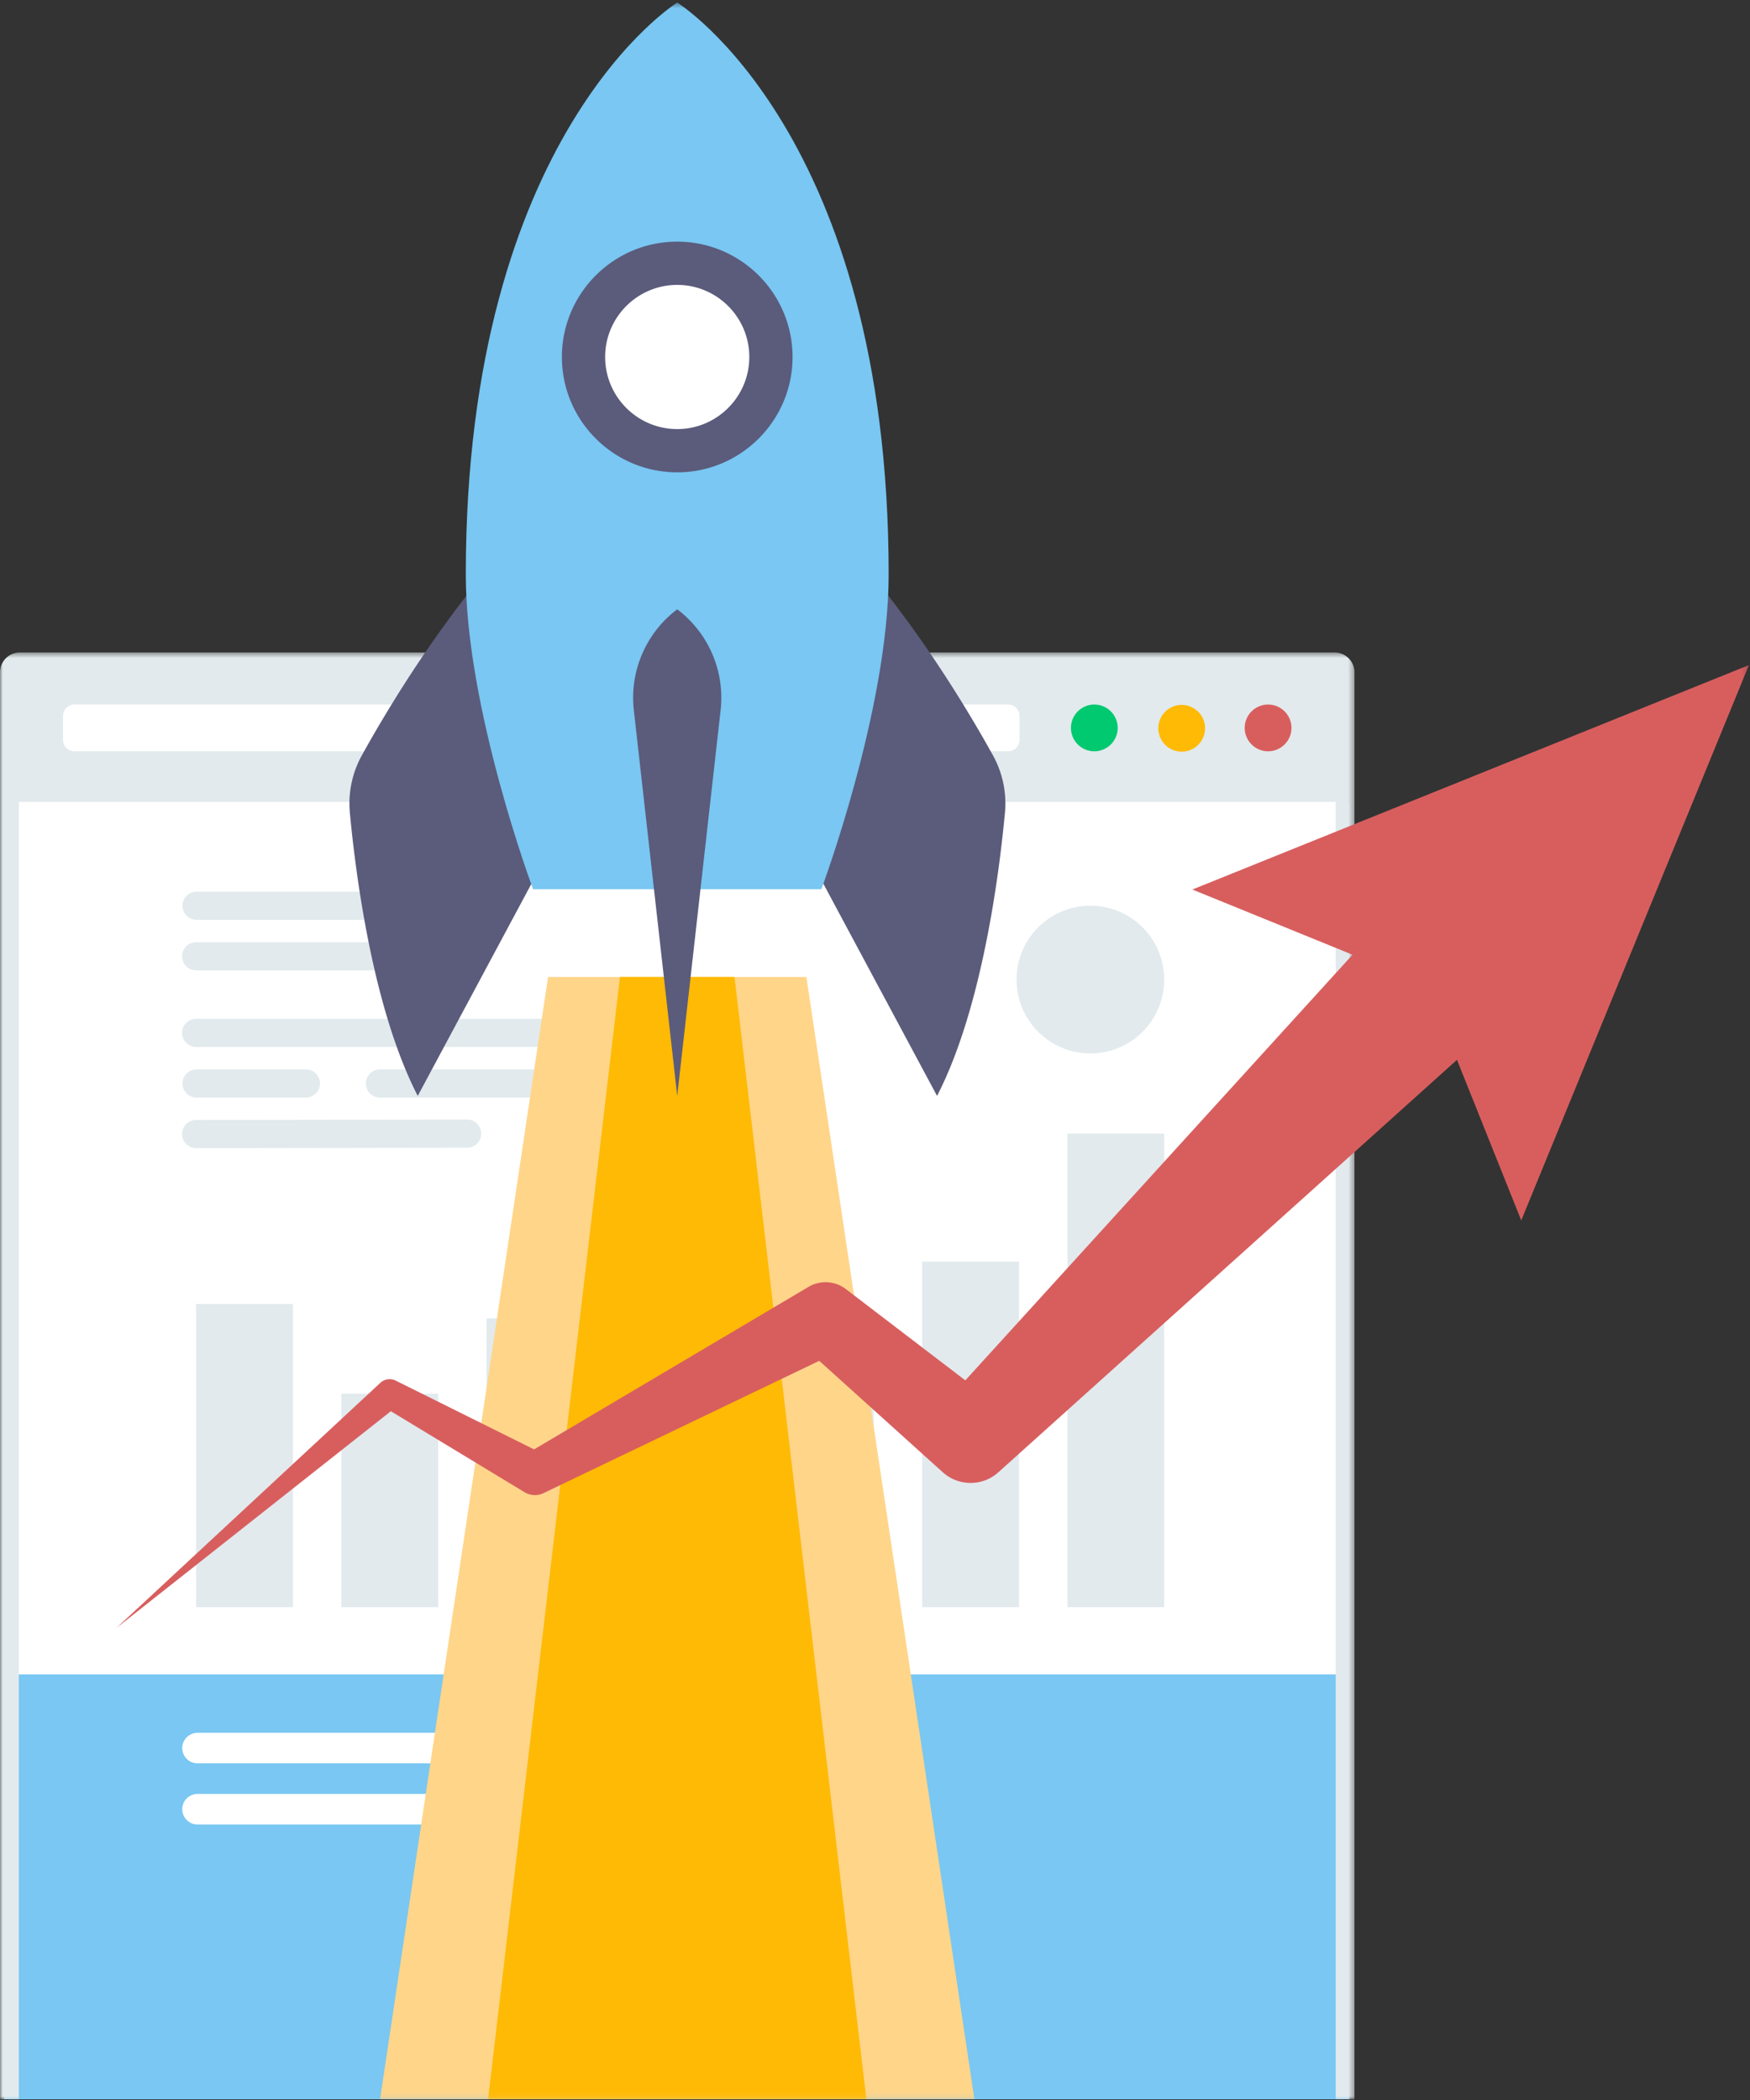<svg xmlns="http://www.w3.org/2000/svg" xmlns:xlink="http://www.w3.org/1999/xlink" width="320" height="384" viewBox="0 0 320 384">
    <rect x="0" y="0" width="320" height="384" fill="#333333" stroke="none"/>
    <defs>
        <path id="a" d="M0 .487h247.676v264.569H0z"/>
        <path id="c" d="M0 383.874h319.802V.466H0z"/>
    </defs>
    <g fill="none" fill-rule="evenodd">
        <path fill="#79C7F2" d="M.762 383.874h245.976V146.999H.762z"/>
        <path fill="#FFF" d="M3.046 306.185h242.17v-160.71H3.045z"/>
        <g>
            <g transform="translate(0 118.818)">
                <mask id="b" fill="#fff">
                    <use xlink:href="#a"/>
                </mask>
                <path fill="#E2EAED" d="M244.03.487H3.646A3.646 3.646 0 0 0 0 4.134v260.922h3.438l.006-237.244h240.794v237.244h3.438V4.134A3.646 3.646 0 0 0 244.03.487" mask="url(#b)"/>
            </g>
            <path fill="#00C96F" d="M204.377 133.105a4.273 4.273 0 1 1-8.546 0 4.273 4.273 0 0 1 8.546 0"/>
            <path fill="#FFF" d="M184.336 137.378H13.618a2.094 2.094 0 0 1-2.094-2.094v-4.358c0-1.156.938-2.095 2.094-2.095h170.718c1.158 0 2.094.939 2.094 2.095v4.358a2.094 2.094 0 0 1-2.094 2.094"/>
            <path fill="#ffba05" d="M220.355 133.105a4.274 4.274 0 1 1-8.547 0 4.274 4.274 0 0 1 8.547 0"/>
            <path fill="#D85E5E" d="M236.152 133.105a4.273 4.273 0 1 1-8.546 0 4.273 4.273 0 0 1 8.546 0"/>
            <mask id="d" fill="#fff">
                <use xlink:href="#c"/>
            </mask>
            <path fill="#E2EAED" d="M35.865 293.88h17.702v-55.44H35.865zM62.419 293.88H80.12v-39.024H62.419zM88.971 293.88h17.702v-52.813H88.971z" mask="url(#d)"/>
            <path fill="#ACB2BF" d="M115.525 293.881h17.701v-68.118h-17.701z" mask="url(#d)"/>
            <path fill="#E2EAED" d="M142.077 293.88h17.702v-52.813h-17.702zM168.63 293.88h17.702v-63.188H168.63zM195.182 293.88h17.702v-86.585h-17.702zM89.618 168.19H35.866a2.572 2.572 0 0 1 0-5.142h53.752a2.572 2.572 0 0 1 0 5.143M73.22 177.44H35.865a2.57 2.57 0 1 1 0-5.143h37.353a2.57 2.57 0 1 1 0 5.142M99.57 191.444H35.866a2.57 2.57 0 1 1 0-5.142H99.57a2.572 2.572 0 0 1 0 5.142" mask="url(#d)"/>
            <path fill="#ACB2BF" d="M134.145 191.444h-21.118a2.57 2.57 0 1 1 0-5.142h21.118a2.571 2.571 0 0 1 0 5.142" mask="url(#d)"/>
            <path fill="#E2EAED" d="M56.014 200.693H35.866a2.572 2.572 0 0 1 0-5.142h20.148a2.572 2.572 0 0 1 0 5.142M134.145 200.693H69.47a2.571 2.571 0 0 1 0-5.142h64.675a2.571 2.571 0 0 1 0 5.142M35.866 209.942a2.571 2.571 0 0 1-.004-5.143l49.602-.076h.004a2.572 2.572 0 0 1 .004 5.143l-49.603.076h-.003z" mask="url(#d)"/>
            <path fill="#ACB2BF" d="M134.145 209.942h-.003l-35.222-.076a2.57 2.57 0 0 1 .005-5.143h.005l35.221.076a2.571 2.571 0 0 1-.006 5.143" mask="url(#d)"/>
            <path fill="#E2EAED" d="M212.884 179.123c0 7.458-6.044 13.504-13.501 13.504s-13.501-6.046-13.501-13.504c0-7.459 6.044-13.504 13.5-13.504 7.458 0 13.502 6.045 13.502 13.504" mask="url(#d)"/>
            <path fill="#FFF" d="M139.075 322.444H36.116a2.802 2.802 0 0 1-2.793-2.794 2.802 2.802 0 0 1 2.793-2.795h102.959a2.802 2.802 0 0 1 2.794 2.795c0 1.676-1.258 2.794-2.794 2.794M109.738 333.622H36.117a2.802 2.802 0 0 1-2.794-2.795 2.802 2.802 0 0 1 2.794-2.794h73.62a2.802 2.802 0 0 1 2.795 2.794c0 1.677-1.257 2.795-2.794 2.795" mask="url(#d)"/>
            <path fill="#FFD58A" d="M178.178 383.874H69.494l30.722-205.23h47.239z" mask="url(#d)"/>
            <path fill="#ffba05" d="M158.424 383.874H89.247l24.115-205.23h20.948z" mask="url(#d)"/>
            <path fill="#5B5B7C" d="M154.544 99.552c12.645 13.838 22.524 30.442 27.015 38.553a18.174 18.174 0 0 1 2.202 10.504c-1.024 10.974-4.15 35.758-12.413 51.786l-27.019-50.421 10.215-50.422zM93.192 99.552c-12.644 13.838-22.525 30.442-27.015 38.553a18.18 18.18 0 0 0-2.203 10.504c1.025 10.974 4.15 35.758 12.413 51.786l27.02-50.421-10.215-50.422z" mask="url(#d)"/>
            <path fill="#79C7F2" d="M123.836.466S85.174 24.413 85.174 105.044c0 24.607 12.302 57.562 12.302 57.562h52.72s12.302-32.955 12.302-57.562c0-80.63-38.662-104.578-38.662-104.578" mask="url(#d)"/>
            <path fill="#FFF" d="M140.97 65.278c0 9.465-7.67 17.138-17.134 17.138-9.463 0-17.134-7.673-17.134-17.138 0-9.464 7.67-17.137 17.134-17.137 9.463 0 17.134 7.673 17.134 17.137" mask="url(#d)"/>
            <path fill="#5B5B7C" d="M123.836 52.096c-7.268 0-13.181 5.914-13.181 13.182 0 7.27 5.913 13.183 13.18 13.183 7.267 0 13.18-5.914 13.18-13.183 0-7.268-5.913-13.182-13.18-13.182m0 34.274c-11.627 0-21.088-9.462-21.088-21.092 0-11.63 9.46-21.09 21.089-21.09 11.627 0 21.087 9.46 21.087 21.09 0 11.63-9.46 21.092-21.087 21.092M123.836 111.416a20.258 20.258 0 0 0-7.935 18.438l7.935 70.542 7.934-70.542a20.254 20.254 0 0 0-7.934-18.438" mask="url(#d)"/>
            <path fill="#D85E5E" d="M319.803 121.617L218.03 162.656l29.287 11.925-70.802 77.827-21.416-16.364-.439-.338a6.105 6.105 0 0 0-6.81-.397l-50.19 29.722-25.12-12.485-.199-.099a2.48 2.48 0 0 0-2.785.408L21.298 297.68l50.17-39.628 24.475 14.827c1 .595 2.289.707 3.417.166l.3-.144 50.146-24.062 22.604 20.39c2.84 2.544 7.227 2.615 10.126.007l.539-.483 83.345-74.955 11.75 29.361 41.633-101.543z" mask="url(#d)"/>
        </g>
    </g>
</svg>
